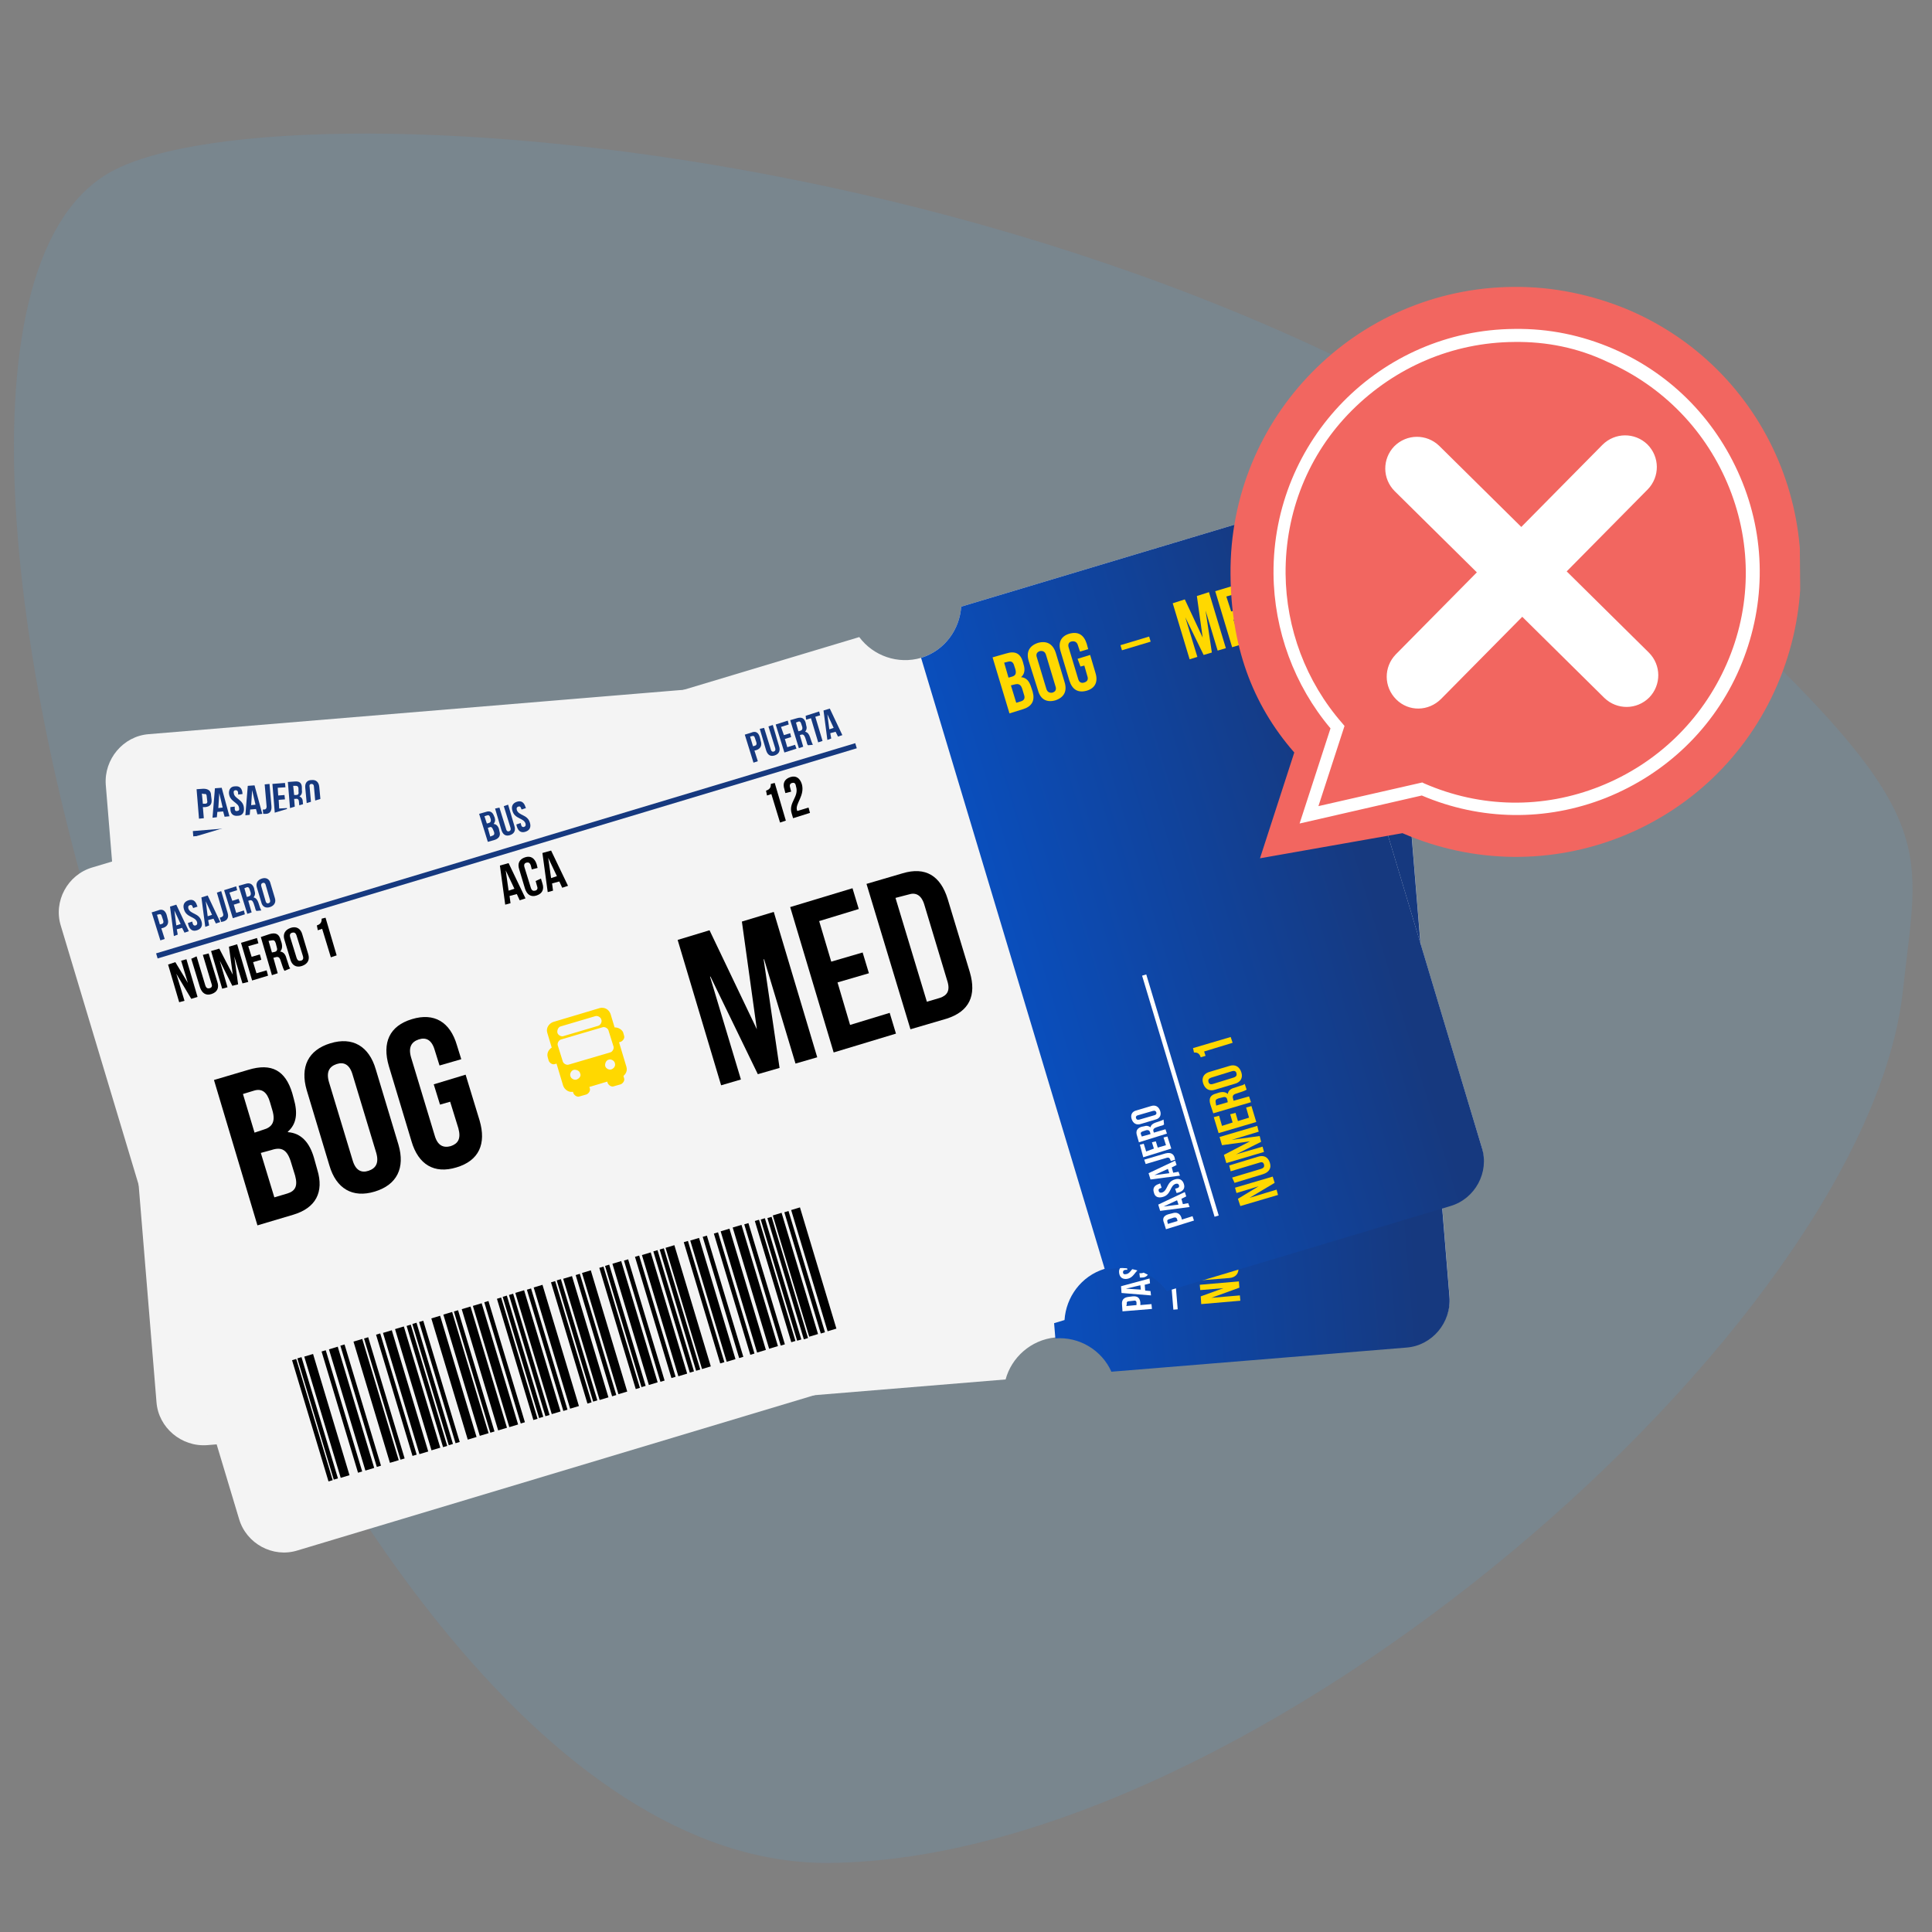 <?xml version="1.0" encoding="utf-8"?>
<!-- Generator: Adobe Illustrator 27.0.0, SVG Export Plug-In . SVG Version: 6.00 Build 0)  -->
<svg version="1.1" id="Capa_1" xmlns="http://www.w3.org/2000/svg" xmlns:xlink="http://www.w3.org/1999/xlink" x="0px" y="0px"
	 viewBox="0 0 400 400" style="enable-background:new 0 0 400 400;" xml:space="preserve">
<rect x="0" y="0" width="400" height="400" fill="#808080" stroke="none"/>
<style type="text/css">
	.st0{opacity:0.12;}
	.st1{fill:#43B0F9;}
	.st2{fill:#F4F4F4;}
	.st3{fill:url(#SVGID_1_);}
	.st4{fill:#FFD800;}
	.st5{enable-background:new    ;}
	.st6{fill:#16397F;}
	.st7{fill:#FFFFFF;}
	.st8{fill:url(#SVGID_00000178166060005234774870000003124205263658160312_);}
	.st9{clip-path:url(#SVGID_00000017498738510795520810000010121628660220054438_);}
	.st10{fill:#F26660;}
</style>
<g class="st0">
	<path class="st1" d="M358.5,128.6c43.5,41.1,38.7,47,35.5,76.3c-7.4,69.5-134.1,180.3-222.6,180.8C56.5,386.2-40.6,70.1,23.1,35.5
		C60,15.4,254.1,29.7,358.5,128.6z"/>
</g>
<g>
	<path class="st2" d="M217.9,136.5c-1.2,4.5-5.2,8.2-10.3,8.7c-4.9,0.4-9.6-2.4-11.6-6.9L30.8,152c-5.3,0.4-9.3,5.2-8.9,10.5
		l10.5,127.8c0.4,5.3,5.2,9.3,10.5,8.9l165.3-13.6c1.2-4.5,5.2-8.2,10.3-8.7c4.9-0.4,9.6,2.4,11.6,6.9l61.1-5
		c5.3-0.4,9.3-5.2,8.9-10.5l-10.5-127.8c-0.4-5.3-5.2-9.3-10.5-8.9L217.9,136.5z"/>
	<g>
		
			<rect x="50.9" y="260.2" transform="matrix(0.997 -8.209865e-02 8.209865e-02 0.997 -22.262 5.136)" width="0.9" height="26.2"/>
		
			<rect x="52.1" y="260.1" transform="matrix(0.997 -8.209865e-02 8.209865e-02 0.997 -22.25 5.237)" width="0.9" height="26.2"/>
		
			<rect x="66.4" y="258.9" transform="matrix(0.997 -8.209865e-02 8.209865e-02 0.997 -22.105 6.407)" width="0.9" height="26.2"/>
		
			<rect x="69.1" y="258.7" transform="matrix(0.997 -8.209865e-02 8.209865e-02 0.997 -22.078 6.624)" width="0.9" height="26.2"/>
		
			<rect x="75.6" y="258.1" transform="matrix(0.997 -8.209865e-02 8.209865e-02 0.997 -22.011 7.158)" width="0.9" height="26.2"/>
		
			<rect x="76.8" y="258" transform="matrix(0.997 -8.209865e-02 8.209865e-02 0.997 -21.999 7.26)" width="0.9" height="26.2"/>
		
			<rect x="78.2" y="257.9" transform="matrix(0.997 -8.209865e-02 8.209865e-02 0.997 -21.985 7.375)" width="0.9" height="26.2"/>
		
			<rect x="85.8" y="257.3" transform="matrix(0.997 -8.209865e-02 8.209865e-02 0.997 -21.908 7.996)" width="0.9" height="26.2"/>
		
			<rect x="92.4" y="256.7" transform="matrix(0.997 -8.209865e-02 8.209865e-02 0.997 -21.841 8.531)" width="0.9" height="26.2"/>
		
			<rect x="95" y="256.5" transform="matrix(0.997 -8.209865e-02 8.209865e-02 0.997 -21.814 8.748)" width="0.9" height="26.2"/>
		
			<rect x="96.3" y="256.4" transform="matrix(0.997 -8.209865e-02 8.209865e-02 0.997 -21.802 8.849)" width="0.9" height="26.2"/>
		
			<rect x="97.7" y="256.3" transform="matrix(0.997 -8.209865e-02 8.209865e-02 0.997 -21.788 8.964)" width="0.9" height="26.2"/>
		
			<rect x="106.7" y="255.6" transform="matrix(0.997 -8.209865e-02 8.209865e-02 0.997 -21.696 9.701)" width="0.9" height="26.2"/>
		
			<rect x="107.9" y="255.5" transform="matrix(0.997 -8.209865e-02 8.209865e-02 0.997 -21.684 9.802)" width="0.9" height="26.2"/>
		
			<rect x="112" y="255.1" transform="matrix(0.997 -8.209865e-02 8.209865e-02 0.997 -21.643 10.134)" width="0.9" height="26.2"/>
		
			<rect x="117.1" y="254.7" transform="matrix(0.997 -8.209865e-02 8.209865e-02 0.997 -21.591 10.553)" width="0.9" height="26.2"/>
		
			<rect x="118.3" y="254.6" transform="matrix(0.997 -8.209865e-02 8.209865e-02 0.997 -21.578 10.654)" width="0.9" height="26.2"/>
		
			<rect x="122.4" y="254.3" transform="matrix(0.997 -8.209865e-02 8.209865e-02 0.997 -21.537 10.987)" width="0.9" height="26.2"/>
		
			<rect x="124.9" y="254.1" transform="matrix(0.997 -8.209865e-02 8.209865e-02 0.997 -21.512 11.189)" width="0.9" height="26.2"/>
		
			<rect x="130.2" y="253.6" transform="matrix(0.997 -8.209865e-02 8.209865e-02 0.997 -21.458 11.622)" width="0.9" height="26.2"/>
		
			<rect x="135.3" y="253.2" transform="matrix(0.997 -8.209865e-02 8.209865e-02 0.997 -21.406 12.041)" width="0.9" height="26.2"/>
		
			<rect x="139.3" y="252.9" transform="matrix(0.997 -8.209865e-02 8.209865e-02 0.997 -21.365 12.373)" width="0.9" height="26.2"/>
		
			<rect x="141.8" y="252.7" transform="matrix(0.997 -8.209865e-02 8.209865e-02 0.997 -21.34 12.576)" width="0.9" height="26.2"/>
		
			<rect x="148.3" y="252.1" transform="matrix(0.997 -8.209865e-02 8.209865e-02 0.997 -21.274 13.11)" width="0.9" height="26.2"/>
		
			<rect x="154.5" y="251.6" transform="matrix(0.997 -8.209865e-02 8.209865e-02 0.997 -21.206 13.659)" width="1.9" height="26.2"/>
		
			<rect x="158.4" y="251.3" transform="matrix(0.997 -8.209865e-02 8.209865e-02 0.997 -21.166 13.977)" width="1.9" height="26.2"/>
		
			<rect x="150.6" y="251.9" transform="matrix(0.997 -8.209865e-02 8.209865e-02 0.997 -21.251 13.298)" width="0.9" height="26.2"/>
		
			<rect x="151.9" y="251.8" transform="matrix(0.997 -8.209865e-02 8.209865e-02 0.997 -21.238 13.399)" width="0.9" height="26.2"/>
		
			<rect x="157" y="251.4" transform="matrix(0.997 -8.209865e-02 8.209865e-02 0.997 -21.186 13.818)" width="0.9" height="26.2"/>
		
			<rect x="153.3" y="251.9" transform="matrix(0.997 -8.209865e-02 8.209865e-02 0.997 -21.238 13.517)" width="0.9" height="26.2"/>
		
			<rect x="128.7" y="253.7" transform="matrix(0.997 -8.209865e-02 8.209865e-02 0.997 -21.473 11.507)" width="0.9" height="26.2"/>
		
			<rect x="101.6" y="256" transform="matrix(0.997 -8.209865e-02 8.209865e-02 0.997 -21.748 9.282)" width="0.9" height="26.2"/>
		
			<rect x="61.3" y="259.3" transform="matrix(0.997 -8.209865e-02 8.209865e-02 0.997 -22.156 5.988)" width="0.9" height="26.2"/>
		
			<rect x="58.8" y="259.5" transform="matrix(0.997 -8.209865e-02 8.209865e-02 0.997 -22.176 5.829)" width="1.9" height="26.2"/>
		
			<rect x="64.1" y="259" transform="matrix(0.997 -8.209865e-02 8.209865e-02 0.997 -22.122 6.263)" width="1.9" height="26.2"/>
		
			<rect x="70.5" y="258.5" transform="matrix(0.997 -8.209865e-02 8.209865e-02 0.997 -22.058 6.783)" width="1.9" height="26.2"/>
		
			<rect x="73.1" y="258.3" transform="matrix(0.997 -8.209865e-02 8.209865e-02 0.997 -22.031 7)" width="1.9" height="26.2"/>
		
			<rect x="80.9" y="257.6" transform="matrix(0.997 -8.209865e-02 8.209865e-02 0.997 -21.952 7.635)" width="1.9" height="26.2"/>
		
			<rect x="83.5" y="257.4" transform="matrix(0.997 -8.209865e-02 8.209865e-02 0.997 -21.925 7.852)" width="1.9" height="26.2"/>
		
			<rect x="87.4" y="257.1" transform="matrix(0.997 -8.209865e-02 8.209865e-02 0.997 -21.886 8.17)" width="1.9" height="26.2"/>
		
			<rect x="89.9" y="256.9" transform="matrix(0.997 -8.209865e-02 8.209865e-02 0.997 -21.861 8.372)" width="1.9" height="26.2"/>
		
			<rect x="99.1" y="256.1" transform="matrix(0.997 -8.209865e-02 8.209865e-02 0.997 -21.768 9.123)" width="1.9" height="26.2"/>
		
			<rect x="103" y="255.8" transform="matrix(0.997 -8.209865e-02 8.209865e-02 0.997 -21.729 9.441)" width="1.9" height="26.2"/>
		
			<rect x="109.3" y="255.3" transform="matrix(0.997 -8.209865e-02 8.209865e-02 0.997 -21.664 9.961)" width="1.9" height="26.2"/>
		
			<rect x="113.4" y="255" transform="matrix(0.997 -8.209865e-02 8.209865e-02 0.997 -21.623 10.293)" width="1.9" height="26.2"/>
		
			<rect x="119.9" y="254.4" transform="matrix(0.997 -8.209865e-02 8.209865e-02 0.997 -21.557 10.828)" width="1.9" height="26.2"/>
		
			<rect x="126.3" y="253.9" transform="matrix(0.997 -8.209865e-02 8.209865e-02 0.997 -21.492 11.348)" width="1.9" height="26.2"/>
		
			<rect x="131.4" y="253.5" transform="matrix(0.997 -8.209865e-02 8.209865e-02 0.997 -21.44 11.767)" width="1.9" height="26.2"/>
		
			<rect x="136.7" y="253.1" transform="matrix(0.997 -8.209865e-02 8.209865e-02 0.997 -21.387 12.2)" width="1.9" height="26.2"/>
		
			<rect x="143.2" y="252.5" transform="matrix(0.997 -8.209865e-02 8.209865e-02 0.997 -21.32 12.735)" width="1.9" height="26.2"/>
		
			<rect x="145.9" y="252.3" transform="matrix(0.997 -8.209865e-02 8.209865e-02 0.997 -21.294 12.951)" width="1.9" height="26.2"/>
		
			<rect x="57.2" y="259.6" transform="matrix(0.997 -8.209865e-02 8.209865e-02 0.997 -22.198 5.656)" width="0.9" height="26.2"/>
		
			<rect x="53.5" y="259.9" transform="matrix(0.997 -8.209865e-02 8.209865e-02 0.997 -22.23 5.396)" width="1.9" height="26.2"/>
	</g>
	
		<linearGradient id="SVGID_1_" gradientUnits="userSpaceOnUse" x1="257.825" y1="351.236" x2="339.666" y2="351.236" gradientTransform="matrix(0.997 -8.209865e-02 8.209865e-02 0.997 -72.647 -117.736)">
		<stop  offset="0" style="stop-color:#0A4EBC"/>
		<stop  offset="0.924" style="stop-color:#16397F"/>
	</linearGradient>
	<path class="st3" d="M279,131.5l-61.1,5c-1.2,4.5-5.2,8.2-10.3,8.7l10.9,131.9c4.9-0.4,9.6,2.4,11.6,6.9l61.1-5
		c5.3-0.4,9.3-5.2,8.9-10.5l-10.5-127.8C289.1,134.9,284.3,131.1,279,131.5z"/>
	<g>
		<g>
			<g>
				<g>
					<path class="st4" d="M116.6,210.7l-0.2-1.9c0.2,0,0.3-0.2,0.3-0.4c0-0.2-0.2-0.3-0.4-0.3c-0.9,0.1-1.7,0.9-1.6,1.9l0.1,0.7
						c0,0.5,0.6,1,1.1,1l0.7-0.1c0.2,0,0.3-0.2,0.3-0.4C117,210.8,116.8,210.6,116.6,210.7z"/>
				</g>
			</g>
			<g>
				<g>
					<path class="st4" d="M129.1,206.8c-0.2,0-0.3,0.2-0.3,0.4s0.2,0.3,0.4,0.3l0.2,1.9c-0.2,0-0.3,0.2-0.3,0.4
						c0,0.2,0.2,0.3,0.4,0.3l0.7-0.1c0.5,0,1-0.6,1-1.1l-0.1-0.7C131,207.5,130.2,206.7,129.1,206.8z"/>
				</g>
			</g>
			<g>
				<g>
					<path class="st4" d="M121.3,217c-0.2,0-0.3,0.2-0.3,0.4l-1.9,0.2c0-0.2-0.2-0.3-0.4-0.3s-0.3,0.2-0.3,0.4l0.1,0.7
						c0,0.5,0.6,1,1.1,1l1.4-0.1c0.5,0,1-0.6,1-1.1l-0.1-0.7C121.6,217.2,121.4,217,121.3,217z"/>
				</g>
			</g>
			<g>
				<g>
					<path class="st4" d="M128.7,216.4c-0.2,0-0.3,0.2-0.3,0.4l-1.9,0.2c0-0.2-0.2-0.3-0.4-0.3s-0.3,0.2-0.3,0.4l0.1,0.7
						c0,0.5,0.6,1,1.1,1l1.4-0.1c0.5,0,1-0.6,1-1.1l-0.1-0.7C129,216.6,128.8,216.4,128.7,216.4z"/>
				</g>
			</g>
			<g>
				<g>
					<path class="st4" d="M127.5,202.3l-10.1,0.8c-0.9,0.1-1.7,0.9-1.6,1.9l0.9,11.5c0.1,0.9,0.9,1.7,1.9,1.6l10.1-0.8
						c0.9-0.1,1.7-0.9,1.6-1.9l-0.9-11.5C129.2,202.9,128.4,202.2,127.5,202.3z M118.8,204.3l7.4-0.6c0.5,0,1.1,0.4,1.1,1
						c0,0.5-0.4,1.1-1,1.1l-7.4,0.6c-0.5,0-1.1-0.4-1.1-1C117.8,204.9,118.3,204.3,118.8,204.3z M119.7,215.7c-0.5,0-1.1-0.4-1.1-1
						c0-0.5,0.4-1.1,1-1.1s1.1,0.4,1.1,1C120.8,215.3,120.3,215.7,119.7,215.7z M127.1,215.1c-0.5,0-1.1-0.4-1.1-1
						c0-0.5,0.4-1.1,1-1.1c0.5,0,1.1,0.4,1.1,1C128.2,214.7,127.7,215.1,127.1,215.1z M128.5,210.6c0,0.5-0.4,1.1-1,1.1l-8.8,0.7
						c-0.5,0-1.1-0.4-1.1-1l-0.3-3.4c0-0.5,0.4-1.1,1-1.1l8.8-0.7c0.5,0,1.1,0.4,1.1,1L128.5,210.6L128.5,210.6z"/>
				</g>
			</g>
		</g>
		<g>
			<g class="st5">
				<path d="M61.5,206.2l0.1,1.1c0.3,3.2-0.6,5.3-2.7,6.5l0,0.1c2.7,0.8,3.9,3.1,4.2,6.4l0.2,2.5c0.4,4.8-1.9,7.6-6.9,8l-7.7,0.6
					l-2.6-31.3l7.4-0.6C58.7,199.2,61.1,201.4,61.5,206.2z M51.5,204.3l0.7,8.3l1.9-0.2c1.8-0.2,2.9-1,2.7-3.6l-0.1-1.7
					c-0.2-2.2-1-3.2-2.8-3L51.5,204.3z M52.5,217l0.8,9.6l2.8-0.2c1.7-0.1,2.5-1,2.3-3.3l-0.2-2.7c-0.2-2.9-1.3-3.7-3.5-3.5
					L52.5,217z"/>
				<path d="M64.6,206.3c-0.4-5,2-8.1,6.8-8.5c4.8-0.4,7.7,2.2,8.1,7.3l1.3,16.3c0.4,5-2,8.1-6.8,8.5c-4.8,0.4-7.7-2.2-8.1-7.3
					L64.6,206.3z M70.8,222.5c0.2,2.2,1.2,3,2.8,2.9c1.6-0.1,2.5-1.1,2.3-3.3l-1.4-16.9c-0.2-2.2-1.2-3-2.8-2.9
					c-1.6,0.1-2.5,1.1-2.3,3.3L70.8,222.5z"/>
				<path d="M90.6,210.5l6.9-0.6l0.8,9.9c0.4,5-1.9,8.1-6.7,8.5c-4.8,0.4-7.6-2.3-8-7.3l-1.3-16.3c-0.4-5,1.9-8.1,6.7-8.5
					c4.8-0.4,7.6,2.3,8,7.3l0.3,3l-4.7,0.4l-0.3-3.4c-0.2-2.2-1.2-3-2.8-2.9s-2.5,1.1-2.3,3.3l1.4,16.9c0.2,2.2,1.2,3,2.8,2.8
					s2.5-1,2.3-3.2l-0.5-5.8l-2.2,0.2L90.6,210.5z"/>
			</g>
		</g>
		<g>
			<g class="st5">
				<path d="M158.3,213.4L158.3,213.4l1.6-22.5l6.8-0.6l2.6,31.3l-4.7,0.4l-1.8-22.5l-0.1,0l-1.5,22.7l-4.7,0.4l-5.4-21.8l-0.1,0
					l1.8,22.1l-4.3,0.4l-2.6-31.3l6.8-0.6L158.3,213.4z"/>
				<path d="M176.3,202.8l6.8-0.6l0.4,4.5l-6.8,0.6l0.8,9.2l8.5-0.7l0.4,4.5l-13.4,1.1l-2.6-31.3l13.4-1.1l0.4,4.5l-8.5,0.7
					L176.3,202.8z"/>
				<path d="M186.8,188.6l7.8-0.6c4.9-0.4,7.6,2.1,8,7.1l1.3,15.8c0.4,5-1.8,7.9-6.7,8.3l-7.8,0.6L186.8,188.6z M192.1,192.7
					l1.8,22.4l2.8-0.2c1.6-0.1,2.4-1,2.3-3.2l-1.3-16.3c-0.2-2.2-1.2-3-2.8-2.8L192.1,192.7z"/>
			</g>
		</g>
	</g>
	
		<rect x="39.7" y="165.8" transform="matrix(0.997 -8.209865e-02 8.209865e-02 0.997 -13.267 10.021)" class="st6" width="151.1" height="1.1"/>
	<g>
		
			<rect x="248.5" y="151" transform="matrix(0.997 -8.209865e-02 8.209865e-02 0.997 -11.592 21.166)" class="st4" width="6.2" height="1.1"/>
		<g class="st5">
			<path class="st4" d="M228,150.5l0,0.4c0.1,1.2-0.2,2.1-1,2.5l0,0c1.1,0.3,1.5,1.2,1.6,2.5l0.1,1c0.2,1.9-0.7,2.9-2.6,3.1l-3,0.2
				l-1-12.1l2.9-0.2C227,147.7,227.9,148.6,228,150.5z M224.2,149.7l0.3,3.2l0.7-0.1c0.7-0.1,1.1-0.4,1-1.4l-0.1-0.7
				c-0.1-0.9-0.4-1.2-1.1-1.2L224.2,149.7z M224.6,154.6l0.3,3.7l1.1-0.1c0.6-0.1,1-0.4,0.9-1.3l-0.1-1.1c-0.1-1.1-0.5-1.4-1.3-1.4
				L224.6,154.6z"/>
			<path class="st4" d="M229.2,150.5c-0.2-1.9,0.8-3.1,2.6-3.3c1.9-0.2,3,0.9,3.1,2.8l0.5,6.3c0.2,1.9-0.8,3.1-2.6,3.3
				c-1.9,0.2-3-0.9-3.1-2.8L229.2,150.5z M231.6,156.7c0.1,0.9,0.5,1.2,1.1,1.1s1-0.4,0.9-1.3l-0.5-6.5c-0.1-0.9-0.5-1.2-1.1-1.1
				s-1,0.4-0.9,1.3L231.6,156.7z"/>
			<path class="st4" d="M239.3,152.1l2.7-0.2l0.3,3.8c0.2,1.9-0.7,3.1-2.6,3.3c-1.9,0.2-2.9-0.9-3.1-2.8l-0.5-6.3
				c-0.2-1.9,0.7-3.1,2.6-3.3c1.9-0.2,2.9,0.9,3.1,2.8l0.1,1.2l-1.8,0.1l-0.1-1.3c-0.1-0.9-0.5-1.2-1.1-1.1c-0.6,0-1,0.4-0.9,1.3
				l0.5,6.5c0.1,0.9,0.5,1.1,1.1,1.1s1-0.4,0.9-1.3l-0.2-2.2l-0.9,0.1L239.3,152.1z"/>
		</g>
		<g class="st5">
			<path class="st4" d="M265.4,153.2L265.4,153.2l0.6-8.7l2.6-0.2l1,12.1l-1.8,0.1l-0.7-8.7l0,0l-0.6,8.8l-1.8,0.1l-2.1-8.4l0,0
				l0.7,8.6l-1.7,0.1l-1-12.1l2.6-0.2L265.4,153.2z"/>
			<path class="st4" d="M272.4,149.1l2.6-0.2l0.1,1.7l-2.6,0.2l0.3,3.5l3.3-0.3l0.1,1.7l-5.2,0.4l-1-12.1l5.2-0.4l0.1,1.7l-3.3,0.3
				L272.4,149.1z"/>
			<path class="st4" d="M276.4,143.7l3-0.2c1.9-0.2,2.9,0.8,3.1,2.8l0.5,6.1c0.2,1.9-0.7,3.1-2.6,3.2l-3,0.2L276.4,143.7z
				 M278.5,145.2l0.7,8.6l1.1-0.1c0.6,0,0.9-0.4,0.9-1.3l-0.5-6.3c-0.1-0.9-0.5-1.1-1.1-1.1L278.5,145.2z"/>
		</g>
	</g>
	<g class="st5">
		<path class="st6" d="M43.7,164.7l0.1,0.8c0.1,1-0.3,1.5-1.3,1.6l-0.5,0l0.2,2.3l-1,0.1l-0.5-6.1l1.4-0.1
			C43.2,163.3,43.7,163.8,43.7,164.7z M41.8,164.3l0.2,2.1l0.5,0c0.3,0,0.5-0.2,0.4-0.6l-0.1-0.9c0-0.4-0.2-0.6-0.5-0.5L41.8,164.3z
			"/>
		<path class="st6" d="M47.5,169l-1,0.1l-0.3-1.1l-1.2,0.1l-0.1,1.1l-0.9,0.1l0.5-6.1l1.4-0.1L47.5,169z M45.2,167.3l0.9-0.1l-0.7-3
			L45.2,167.3z"/>
		<path class="st6" d="M48.7,162.8c0.9-0.1,1.4,0.4,1.5,1.4l0,0.2l-0.9,0.1l0-0.3c0-0.4-0.2-0.6-0.5-0.6c-0.3,0-0.5,0.2-0.4,0.6
			c0.1,1.2,2,1.3,2.1,3.1c0.1,1-0.4,1.6-1.3,1.6c-0.9,0.1-1.5-0.4-1.5-1.4l0-0.4l0.9-0.1l0,0.4c0,0.4,0.2,0.6,0.5,0.5
			c0.3,0,0.5-0.2,0.4-0.6c-0.1-1.2-2-1.3-2.1-3.1C47.4,163.4,47.8,162.8,48.7,162.8z"/>
		<path class="st6" d="M54.3,168.5l-1,0.1l-0.3-1.1l-1.2,0.1l-0.1,1.1l-0.9,0.1l0.5-6.1l1.4-0.1L54.3,168.5z M52,166.7l0.9-0.1
			l-0.7-3L52,166.7z"/>
		<path class="st6" d="M54.4,167.6c0.1,0,0.2,0,0.3,0c0.3,0,0.5-0.2,0.5-0.6l-0.4-4.6l1-0.1l0.4,4.6c0.1,1.2-0.5,1.6-1.2,1.6
			c-0.2,0-0.3,0-0.5,0L54.4,167.6z"/>
		<path class="st6" d="M57.6,164.7l1.3-0.1l0.1,0.9l-1.3,0.1l0.1,1.8l1.6-0.1l0.1,0.9l-2.6,0.2l-0.5-6.1l2.6-0.2l0.1,0.9l-1.6,0.1
			L57.6,164.7z"/>
		<path class="st6" d="M62.1,167.8c-0.1-0.2-0.1-0.2-0.1-0.7l-0.1-1c0-0.6-0.3-0.8-0.7-0.7l-0.3,0l0.2,2.5l-1,0.1l-0.5-6.1l1.4-0.1
			c1-0.1,1.5,0.3,1.5,1.3l0,0.5c0.1,0.6-0.1,1-0.5,1.3c0.5,0.2,0.7,0.6,0.7,1.2l0.1,0.9c0,0.3,0.1,0.5,0.2,0.7L62.1,167.8z
			 M60.7,162.7l0.2,1.9l0.4,0c0.4,0,0.6-0.2,0.5-0.7l0-0.6c0-0.4-0.2-0.6-0.5-0.6L60.7,162.7z"/>
		<path class="st6" d="M63.2,163.1c-0.1-1,0.4-1.6,1.3-1.6c0.9-0.1,1.5,0.4,1.6,1.4l0.3,3.2c0.1,1-0.4,1.6-1.3,1.6
			c-0.9,0.1-1.5-0.4-1.6-1.4L63.2,163.1z M64.4,166.2c0,0.4,0.2,0.6,0.5,0.6c0.3,0,0.5-0.2,0.4-0.6l-0.3-3.3c0-0.4-0.2-0.6-0.5-0.6
			c-0.3,0-0.5,0.2-0.4,0.6L64.4,166.2z"/>
	</g>
	<g class="st5">
		<path class="st6" d="M114.3,158.8l0,0.2c0.1,0.6-0.1,1-0.5,1.3c0.5,0.2,0.8,0.6,0.8,1.2l0,0.5c0.1,0.9-0.4,1.5-1.3,1.6l-1.5,0.1
			l-0.5-6.1l1.4-0.1C113.7,157.5,114.2,157.9,114.3,158.8z M112.3,158.5l0.1,1.6l0.4,0c0.4,0,0.6-0.2,0.5-0.7l0-0.3
			c0-0.4-0.2-0.6-0.5-0.6L112.3,158.5z M112.5,160.9l0.2,1.9l0.5,0c0.3,0,0.5-0.2,0.4-0.6l0-0.5c0-0.6-0.2-0.7-0.7-0.7L112.5,160.9z
			"/>
		<path class="st6" d="M115.7,157.3l0.4,4.7c0,0.4,0.2,0.6,0.5,0.5c0.3,0,0.5-0.2,0.4-0.6l-0.4-4.7l0.9-0.1l0.4,4.6
			c0.1,1-0.4,1.6-1.3,1.6c-0.9,0.1-1.5-0.4-1.5-1.4l-0.4-4.6L115.7,157.3z"/>
		<path class="st6" d="M119.5,156.9c0.9-0.1,1.5,0.4,1.5,1.4l0,0.2l-0.9,0.1l0-0.3c0-0.4-0.2-0.6-0.5-0.6c-0.3,0-0.5,0.2-0.4,0.6
			c0.1,1.2,2,1.3,2.1,3.1c0.1,1-0.4,1.6-1.3,1.6c-0.9,0.1-1.5-0.4-1.5-1.4l0-0.4l0.9-0.1l0,0.4c0,0.4,0.2,0.6,0.5,0.5
			c0.3,0,0.5-0.2,0.4-0.6c-0.1-1.2-2-1.3-2.1-3.1C118.2,157.6,118.6,157,119.5,156.9z"/>
	</g>
	<g class="st5">
		<path class="st6" d="M171.5,154.2l0.1,0.8c0.1,1-0.3,1.5-1.3,1.6l-0.5,0l0.2,2.3l-1,0.1l-0.5-6.1l1.4-0.1
			C170.9,152.8,171.4,153.3,171.5,154.2z M169.6,153.7l0.2,2.1l0.5,0c0.3,0,0.5-0.2,0.4-0.6l-0.1-0.9c0-0.4-0.2-0.6-0.5-0.5
			L169.6,153.7z"/>
		<path class="st6" d="M172.8,152.6l0.4,4.7c0,0.4,0.2,0.6,0.5,0.5c0.3,0,0.5-0.2,0.4-0.6l-0.4-4.7l0.9-0.1l0.4,4.6
			c0.1,1-0.4,1.6-1.3,1.6s-1.5-0.4-1.5-1.4l-0.4-4.6L172.8,152.6z"/>
		<path class="st6" d="M176.5,154.9l1.3-0.1l0.1,0.9l-1.3,0.1l0.1,1.8l1.6-0.1l0.1,0.9l-2.6,0.2l-0.5-6.1l2.6-0.2l0.1,0.9l-1.6,0.1
			L176.5,154.9z"/>
		<path class="st6" d="M181,158c-0.1-0.2-0.1-0.2-0.1-0.7l-0.1-1c0-0.6-0.3-0.8-0.7-0.7l-0.3,0l0.2,2.5l-1,0.1l-0.5-6.1l1.4-0.1
			c1-0.1,1.5,0.3,1.5,1.3l0,0.5c0.1,0.6-0.1,1-0.5,1.3c0.5,0.2,0.7,0.6,0.7,1.2l0.1,0.9c0,0.3,0.1,0.5,0.2,0.7L181,158z
			 M179.5,152.9l0.2,1.9l0.4,0c0.4,0,0.6-0.2,0.5-0.7l0-0.6c0-0.4-0.2-0.6-0.5-0.6L179.5,152.9z"/>
		<path class="st6" d="M181.7,151.9l2.9-0.2l0.1,0.9l-1,0.1l0.4,5.2l-1,0.1l-0.4-5.2l-1,0.1L181.7,151.9z"/>
		<path class="st6" d="M188.3,157.4l-1,0.1l-0.3-1.1l-1.2,0.1l-0.1,1.1l-0.9,0.1l0.5-6.1l1.4-0.1L188.3,157.4z M186,155.7l0.9-0.1
			l-0.7-3L186,155.7z"/>
	</g>
	<g class="st5">
		<path d="M43.2,177.1l0.5,5.9l-1.1,0.1l-0.7-8.1l1.6-0.1l1.7,4.7l-0.4-4.8l1.1-0.1l0.7,8.1l-1.3,0.1L43.2,177.1z"/>
		<path d="M48,174.4l0.5,6.2c0,0.6,0.3,0.8,0.7,0.7s0.6-0.3,0.6-0.8l-0.5-6.2l1.2-0.1l0.5,6.2c0.1,1.3-0.5,2.1-1.7,2.2
			s-2-0.6-2.1-1.9l-0.5-6.2L48,174.4z"/>
		<path d="M54.5,179.7l0.4-5.8l1.8-0.1l0.7,8.1l-1.2,0.1l-0.5-5.8l-0.4,5.9l-1.2,0.1l-1.4-5.6l0.5,5.7l-1.1,0.1l-0.7-8.1l1.8-0.1
			L54.5,179.7z"/>
		<path d="M59.2,176.9l1.7-0.1l0.1,1.2l-1.7,0.1l0.2,2.4l2.2-0.2l0.1,1.2l-3.5,0.3l-0.7-8.1l3.5-0.3l0.1,1.2l-2.2,0.2L59.2,176.9z"
			/>
		<path d="M65.2,181.1c-0.1-0.2-0.1-0.3-0.2-1l-0.1-1.3c-0.1-0.8-0.3-1-0.9-1l-0.4,0l0.3,3.3l-1.3,0.1l-0.7-8.1l1.9-0.2
			c1.3-0.1,1.9,0.5,2,1.7l0.1,0.6c0.1,0.8-0.2,1.4-0.7,1.7c0.7,0.2,0.9,0.8,1,1.7l0.1,1.2c0,0.4,0.1,0.7,0.2,1L65.2,181.1z
			 M63.2,174.3l0.2,2.5l0.5,0c0.5,0,0.7-0.3,0.7-0.9l-0.1-0.8c0-0.6-0.3-0.8-0.7-0.8L63.2,174.3z"/>
		<path d="M66.6,174.9c-0.1-1.3,0.5-2.1,1.8-2.2c1.2-0.1,2,0.6,2.1,1.9l0.3,4.2c0.1,1.3-0.5,2.1-1.8,2.2c-1.2,0.1-2-0.6-2.1-1.9
			L66.6,174.9z M68.2,179c0,0.6,0.3,0.8,0.7,0.7c0.4,0,0.6-0.3,0.6-0.9l-0.4-4.4c0-0.6-0.3-0.8-0.7-0.7c-0.4,0-0.6,0.3-0.6,0.9
			L68.2,179z"/>
		<path d="M73.8,173.3c1-0.1,1.2-0.6,1.3-1.1l0.9-0.1l0.7,8.1l-1.3,0.1l-0.5-6.2l-1,0.1L73.8,173.3z"/>
	</g>
	<g class="st5">
		<path d="M117.1,176.9l-1.3,0.1l-0.3-1.4l-1.6,0.1l-0.1,1.5l-1.2,0.1l0.6-8.2l1.9-0.2L117.1,176.9z M114,174.5l1.2-0.1l-0.9-4
			L114,174.5z"/>
		<path d="M121.1,173.5l0.1,1.1c0.1,1.3-0.5,2.1-1.7,2.2c-1.2,0.1-2-0.6-2.1-1.9l-0.3-4.2c-0.1-1.3,0.5-2.1,1.7-2.2
			c1.2-0.1,2,0.6,2.1,1.9l0.1,0.8l-1.2,0.1l-0.1-0.9c0-0.6-0.3-0.8-0.7-0.7c-0.4,0-0.6,0.3-0.6,0.9l0.4,4.4c0,0.6,0.3,0.8,0.7,0.7
			c0.4,0,0.6-0.3,0.6-0.8l-0.1-1.2L121.1,173.5z"/>
		<path d="M126.3,176.1l-1.3,0.1l-0.3-1.4l-1.6,0.1l-0.1,1.5l-1.2,0.1l0.6-8.2l1.9-0.2L126.3,176.1z M123.2,173.8l1.2-0.1l-0.9-4
			L123.2,173.8z"/>
	</g>
	<g class="st5">
		<path d="M170.5,165.4c1-0.1,1.2-0.6,1.3-1.1l0.9-0.1l0.7,8.1l-1.3,0.1l-0.5-6.2l-1,0.1L170.5,165.4z"/>
		<path d="M176.1,164.9c-0.4,0-0.6,0.3-0.6,0.9l0.1,0.9l-1.2,0.1l-0.1-0.8c-0.1-1.3,0.5-2.1,1.7-2.2c1.2-0.1,2,0.6,2.1,1.9
			c0.2,2.5-2.2,3.7-2.1,5c0,0.1,0,0.1,0,0.2l2.4-0.2l0.1,1.2l-3.7,0.3l-0.1-1c-0.2-2.4,2.3-3,2.1-5.3
			C176.8,165.1,176.5,164.9,176.1,164.9z"/>
	</g>
	<g class="st5">
		<path class="st7" d="M233.7,268.5l0.8-0.1c1-0.1,1.5,0.3,1.6,1.3l0,0.5l2.3-0.2l0.1,1l-6.1,0.5l-0.1-1.4
			C232.2,269.1,232.7,268.6,233.7,268.5z M233.2,270.4l2.1-0.2l0-0.5c0-0.3-0.2-0.5-0.6-0.4l-0.9,0.1c-0.4,0-0.6,0.2-0.5,0.5
			L233.2,270.4z"/>
		<path class="st7" d="M238,264.7l0.1,1l-1.1,0.3l0.1,1.2l1.1,0.1l0.1,0.9l-6.1-0.5l-0.1-1.4L238,264.7z M236.2,267l-0.1-0.9l-3,0.7
			L236.2,267z"/>
		<path class="st7" d="M231.7,263.5c-0.1-0.9,0.4-1.4,1.4-1.5l0.2,0l0.1,0.9l-0.3,0c-0.4,0-0.6,0.2-0.6,0.5c0,0.3,0.2,0.5,0.6,0.4
			c1.2-0.1,1.3-2,3.1-2.1c1-0.1,1.6,0.4,1.6,1.3c0.1,0.9-0.4,1.5-1.4,1.5l-0.4,0l-0.1-0.9l0.4,0c0.4,0,0.6-0.2,0.5-0.5
			c0-0.3-0.2-0.5-0.6-0.4c-1.2,0.1-1.3,2-3.1,2.1C232.3,264.8,231.8,264.4,231.7,263.5z"/>
		<path class="st7" d="M237.4,257.9l0.1,1l-1.1,0.3l0.1,1.2l1.1,0.1l0.1,0.9l-6.1-0.5l-0.1-1.4L237.4,257.9z M235.7,260.3l-0.1-0.9
			l-3,0.7L235.7,260.3z"/>
		<path class="st7" d="M236.5,257.8c0-0.1,0-0.2,0-0.3c0-0.3-0.2-0.5-0.6-0.5l-4.6,0.4l-0.1-1l4.6-0.4c1.2-0.1,1.6,0.5,1.6,1.2
			c0,0.2,0,0.3,0,0.5L236.5,257.8z"/>
		<path class="st7" d="M233.6,254.6l-0.1-1.3l0.9-0.1l0.1,1.3l1.8-0.1l-0.1-1.6l0.9-0.1l0.2,2.6l-6.1,0.5l-0.2-2.6l0.9-0.1l0.1,1.6
			L233.6,254.6z"/>
		<path class="st7" d="M236.8,250.1c-0.2,0.1-0.2,0.1-0.7,0.1l-1,0.1c-0.6,0-0.8,0.3-0.7,0.7l0,0.3l2.5-0.2l0.1,1l-6.1,0.5l-0.1-1.4
			c-0.1-1,0.3-1.5,1.3-1.5l0.5,0c0.6-0.1,1,0.1,1.3,0.5c0.2-0.5,0.6-0.7,1.2-0.7l0.9-0.1c0.3,0,0.5-0.1,0.7-0.2L236.8,250.1z
			 M231.6,251.6l1.9-0.2l0-0.4c0-0.4-0.2-0.6-0.7-0.5l-0.6,0c-0.4,0-0.6,0.2-0.6,0.5L231.6,251.6z"/>
		<path class="st7" d="M232,249.1c-1,0.1-1.6-0.4-1.6-1.3c-0.1-0.9,0.4-1.5,1.4-1.6l3.2-0.3c1-0.1,1.6,0.4,1.6,1.3
			c0.1,0.9-0.4,1.5-1.4,1.6L232,249.1z M235.2,247.8c0.4,0,0.6-0.2,0.6-0.5c0-0.3-0.2-0.5-0.6-0.4l-3.3,0.3c-0.4,0-0.6,0.2-0.6,0.5
			c0,0.3,0.2,0.5,0.6,0.4L235.2,247.8z"/>
	</g>
	<g class="st5">
		<path class="st4" d="M250.8,268.7l5.9-0.5l0.1,1.1l-8.1,0.7l-0.1-1.6l4.7-1.7l-4.8,0.4l-0.1-1.1l8.1-0.7l0.1,1.3L250.8,268.7z"/>
		<path class="st4" d="M248.2,263.8l6.2-0.5c0.6,0,0.8-0.3,0.7-0.7c0-0.4-0.3-0.6-0.8-0.6l-6.2,0.5l-0.1-1.2l6.2-0.5
			c1.3-0.1,2.1,0.5,2.2,1.7c0.1,1.2-0.6,2-1.9,2.1l-6.2,0.5L248.2,263.8z"/>
		<path class="st4" d="M253.4,257.3l-5.8-0.4l-0.1-1.8l8.1-0.7l0.1,1.2l-5.8,0.5l5.9,0.4l0.1,1.2l-5.6,1.4l5.7-0.5l0.1,1.1l-8.1,0.7
			l-0.1-1.8L253.4,257.3z"/>
		<path class="st4" d="M250.7,252.6l-0.1-1.7l1.2-0.1l0.1,1.7l2.4-0.2l-0.2-2.2l1.2-0.1l0.3,3.5l-8.1,0.7l-0.3-3.5l1.2-0.1l0.2,2.2
			L250.7,252.6z"/>
		<path class="st4" d="M254.9,246.6c-0.2,0.1-0.3,0.1-1,0.2l-1.3,0.1c-0.8,0.1-1,0.3-1,0.9l0,0.4l3.3-0.3l0.1,1.3l-8.1,0.7l-0.2-1.9
			c-0.1-1.3,0.5-1.9,1.7-2l0.6-0.1c0.8-0.1,1.4,0.2,1.7,0.7c0.2-0.7,0.8-0.9,1.6-1l1.2-0.1c0.4,0,0.7-0.1,1-0.2L254.9,246.6z
			 M248.1,248.6l2.5-0.2l0-0.5c0-0.5-0.3-0.7-0.9-0.7l-0.8,0.1c-0.6,0-0.8,0.3-0.8,0.7L248.1,248.6z"/>
		<path class="st4" d="M248.6,245.2c-1.3,0.1-2.1-0.5-2.2-1.8c-0.1-1.2,0.6-2,1.9-2.1l4.2-0.3c1.3-0.1,2.1,0.5,2.2,1.8
			c0.1,1.2-0.6,2-1.9,2.1L248.6,245.2z M252.8,243.6c0.6,0,0.8-0.3,0.7-0.7c0-0.4-0.3-0.6-0.9-0.6l-4.4,0.4c-0.6,0-0.8,0.3-0.7,0.7
			c0,0.4,0.3,0.6,0.9,0.6L252.8,243.6z"/>
		<path class="st4" d="M247.1,238.1c-0.1-1-0.6-1.2-1.1-1.3l-0.1-0.9l8.1-0.7l0.1,1.3l-6.2,0.5l0.1,1L247.1,238.1z"/>
	</g>
	
		<rect x="240.7" y="219" transform="matrix(0.997 -8.209865e-02 8.209865e-02 0.997 -19.301 20.625)" class="st7" width="0.9" height="52.1"/>
</g>
<g>
	<path class="st2" d="M199,125.6c-0.3,4.7-3.4,9.1-8.3,10.6c-4.8,1.4-9.9-0.4-12.8-4.3L19.1,179.6c-5.1,1.5-8.1,7-6.5,12.1
		l36.9,122.8c1.5,5.1,7,8.1,12.1,6.5l158.8-47.7c0.3-4.7,3.4-9.1,8.3-10.6c4.8-1.4,9.9,0.4,12.8,4.3l58.7-17.6
		c5.1-1.5,8.1-7,6.5-12.1l-36.9-122.8c-1.5-5.1-7-8.1-12.1-6.5L199,125.6z"/>
	<g>
		<rect x="64.1" y="280.9" transform="matrix(0.958 -0.288 0.288 0.958 -81.839 30.974)" width="0.9" height="26.2"/>
		<rect x="65.2" y="280.5" transform="matrix(0.958 -0.288 0.288 0.958 -81.686 31.301)" width="0.9" height="26.2"/>
		<rect x="79" y="276.4" transform="matrix(0.958 -0.288 0.288 0.958 -79.918 35.079)" width="0.9" height="26.2"/>
		<rect x="81.5" y="275.6" transform="matrix(0.958 -0.288 0.288 0.958 -79.591 35.779)" width="0.9" height="26.2"/>
		<rect x="87.8" y="273.8" transform="matrix(0.958 -0.288 0.288 0.958 -78.783 37.505)" width="0.9" height="26.2"/>
		<rect x="89" y="273.4" transform="matrix(0.958 -0.288 0.288 0.958 -78.63 37.831)" width="0.9" height="26.2"/>
		<rect x="90.4" y="273" transform="matrix(0.958 -0.288 0.288 0.958 -78.456 38.205)" width="0.9" height="26.2"/>
		<rect x="97.6" y="270.8" transform="matrix(0.958 -0.288 0.288 0.958 -77.517 40.211)" width="0.9" height="26.2"/>
		<rect x="103.9" y="268.9" transform="matrix(0.958 -0.288 0.288 0.958 -76.71 41.937)" width="0.9" height="26.2"/>
		<rect x="106.5" y="268.2" transform="matrix(0.958 -0.288 0.288 0.958 -76.382 42.636)" width="0.9" height="26.2"/>
		<rect x="107.7" y="267.8" transform="matrix(0.958 -0.288 0.288 0.958 -76.229 42.963)" width="0.9" height="26.2"/>
		<rect x="109" y="267.4" transform="matrix(0.958 -0.288 0.288 0.958 -76.055 43.336)" width="0.9" height="26.2"/>
		<rect x="117.7" y="264.8" transform="matrix(0.958 -0.288 0.288 0.958 -74.942 45.715)" width="0.9" height="26.2"/>
		<rect x="118.9" y="264.4" transform="matrix(0.958 -0.288 0.288 0.958 -74.789 46.042)" width="0.9" height="26.2"/>
		<rect x="122.8" y="263.3" transform="matrix(0.958 -0.288 0.288 0.958 -74.287 47.115)" width="0.9" height="26.2"/>
		<rect x="127.7" y="261.8" transform="matrix(0.958 -0.288 0.288 0.958 -73.654 48.467)" width="0.9" height="26.2"/>
		<rect x="128.9" y="261.4" transform="matrix(0.958 -0.288 0.288 0.958 -73.501 48.794)" width="0.9" height="26.2"/>
		<rect x="132.8" y="260.3" transform="matrix(0.958 -0.288 0.288 0.958 -72.999 49.867)" width="0.9" height="26.2"/>
		<rect x="135.1" y="259.5" transform="matrix(0.958 -0.288 0.288 0.958 -72.694 50.52)" width="0.9" height="26.2"/>
		<rect x="140.2" y="258" transform="matrix(0.958 -0.288 0.288 0.958 -72.039 51.919)" width="0.9" height="26.2"/>
		<rect x="145.2" y="256.5" transform="matrix(0.958 -0.288 0.288 0.958 -71.406 53.272)" width="0.9" height="26.2"/>
		<rect x="149.1" y="255.4" transform="matrix(0.958 -0.288 0.288 0.958 -70.904 54.345)" width="0.9" height="26.2"/>
		<rect x="151.4" y="254.7" transform="matrix(0.958 -0.288 0.288 0.958 -70.598 54.998)" width="0.9" height="26.2"/>
		<rect x="157.7" y="252.8" transform="matrix(0.958 -0.288 0.288 0.958 -69.791 56.724)" width="0.9" height="26.2"/>
		<rect x="163.6" y="250.8" transform="matrix(0.958 -0.288 0.288 0.958 -68.961 58.497)" width="1.9" height="26.2"/>
		<rect x="167.4" y="249.7" transform="matrix(0.958 -0.288 0.288 0.958 -68.481 59.523)" width="1.9" height="26.2"/>
		<rect x="159.9" y="252.1" transform="matrix(0.958 -0.288 0.288 0.958 -69.507 57.331)" width="0.9" height="26.2"/>
		<rect x="161.1" y="251.8" transform="matrix(0.958 -0.288 0.288 0.958 -69.354 57.657)" width="0.9" height="26.2"/>
		<rect x="166" y="250.3" transform="matrix(0.958 -0.288 0.288 0.958 -68.721 59.01)" width="0.9" height="26.2"/>
		<rect x="162.5" y="251.5" transform="matrix(0.958 -0.288 0.288 0.958 -69.226 58.052)" width="0.9" height="26.2"/>
		<rect x="138.9" y="258.4" transform="matrix(0.958 -0.288 0.288 0.958 -72.213 51.546)" width="0.9" height="26.2"/>
		<rect x="112.7" y="266.3" transform="matrix(0.958 -0.288 0.288 0.958 -75.575 44.362)" width="0.9" height="26.2"/>
		<rect x="74.1" y="277.9" transform="matrix(0.958 -0.288 0.288 0.958 -80.551 33.726)" width="0.9" height="26.2"/>
		<rect x="71.7" y="278.5" transform="matrix(0.958 -0.288 0.288 0.958 -80.791 33.213)" width="1.9" height="26.2"/>
		<rect x="76.8" y="276.9" transform="matrix(0.958 -0.288 0.288 0.958 -80.136 34.613)" width="1.9" height="26.2"/>
		<rect x="82.9" y="275.1" transform="matrix(0.958 -0.288 0.288 0.958 -79.35 36.292)" width="1.9" height="26.2"/>
		<rect x="85.4" y="274.3" transform="matrix(0.958 -0.288 0.288 0.958 -79.023 36.992)" width="1.9" height="26.2"/>
		<rect x="92.9" y="272.1" transform="matrix(0.958 -0.288 0.288 0.958 -78.063 39.044)" width="1.9" height="26.2"/>
		<rect x="95.4" y="271.3" transform="matrix(0.958 -0.288 0.288 0.958 -77.735 39.744)" width="1.9" height="26.2"/>
		<rect x="99.2" y="270.2" transform="matrix(0.958 -0.288 0.288 0.958 -77.255 40.77)" width="1.9" height="26.2"/>
		<rect x="101.5" y="269.5" transform="matrix(0.958 -0.288 0.288 0.958 -76.95 41.423)" width="1.9" height="26.2"/>
		<rect x="110.3" y="266.8" transform="matrix(0.958 -0.288 0.288 0.958 -75.815 43.849)" width="1.9" height="26.2"/>
		<rect x="114.1" y="265.7" transform="matrix(0.958 -0.288 0.288 0.958 -75.335 44.875)" width="1.9" height="26.2"/>
		<rect x="120.2" y="263.9" transform="matrix(0.958 -0.288 0.288 0.958 -74.549 46.555)" width="1.9" height="26.2"/>
		<rect x="124.1" y="262.7" transform="matrix(0.958 -0.288 0.288 0.958 -74.047 47.628)" width="1.9" height="26.2"/>
		<rect x="130.4" y="260.8" transform="matrix(0.958 -0.288 0.288 0.958 -73.239 49.354)" width="1.9" height="26.2"/>
		<rect x="136.5" y="259" transform="matrix(0.958 -0.288 0.288 0.958 -72.454 51.033)" width="1.9" height="26.2"/>
		<rect x="141.4" y="257.5" transform="matrix(0.958 -0.288 0.288 0.958 -71.821 52.386)" width="1.9" height="26.2"/>
		<rect x="146.5" y="256" transform="matrix(0.958 -0.288 0.288 0.958 -71.166 53.785)" width="1.9" height="26.2"/>
		<rect x="152.8" y="254.1" transform="matrix(0.958 -0.288 0.288 0.958 -70.358 55.511)" width="1.9" height="26.2"/>
		<rect x="155.3" y="253.3" transform="matrix(0.958 -0.288 0.288 0.958 -70.031 56.211)" width="1.9" height="26.2"/>
		<rect x="70.2" y="279.1" transform="matrix(0.958 -0.288 0.288 0.958 -81.053 32.653)" width="0.9" height="26.2"/>
		<rect x="66.6" y="280" transform="matrix(0.958 -0.288 0.288 0.958 -81.446 31.814)" width="1.9" height="26.2"/>
	</g>
	
		<linearGradient id="SVGID_00000137091786343717540870000003370382414749509275_" gradientUnits="userSpaceOnUse" x1="334.07" y1="269.82" x2="415.911" y2="269.82" gradientTransform="matrix(0.958 -0.288 0.288 0.958 -187.708 37.247)">
		<stop  offset="0" style="stop-color:#0A4EBC"/>
		<stop  offset="0.924" style="stop-color:#16397F"/>
	</linearGradient>
	<path style="fill:url(#SVGID_00000137091786343717540870000003370382414749509275_);" d="M257.7,108L199,125.6
		c-0.3,4.7-3.4,9.1-8.3,10.6L228.8,263c4.8-1.4,9.9,0.4,12.8,4.3l58.7-17.6c5.1-1.5,8.1-7,6.5-12.1l-36.9-122.8
		C268.3,109.3,262.8,106.5,257.7,108z"/>
	<g>
		<g>
			<g>
				<g>
					<path class="st4" d="M115.4,219.2l-0.6-1.9c0.2-0.1,0.3-0.3,0.2-0.4c-0.1-0.2-0.3-0.3-0.4-0.2c-0.8,0.3-1.5,1.2-1.2,2.2
						l0.2,0.7c0.2,0.5,0.8,0.9,1.3,0.7l0.7-0.2c0.2-0.1,0.3-0.3,0.2-0.4C115.8,219.2,115.5,219.1,115.4,219.2z"/>
				</g>
			</g>
			<g>
				<g>
					<path class="st4" d="M126.8,212.8c-0.2,0.1-0.3,0.3-0.2,0.4c0.1,0.2,0.3,0.3,0.4,0.2l0.6,1.9c-0.2,0.1-0.3,0.3-0.2,0.4
						c0.1,0.2,0.3,0.3,0.4,0.2l0.7-0.2c0.5-0.2,0.9-0.8,0.7-1.3l-0.2-0.7C128.7,213.1,127.8,212.5,126.8,212.8z"/>
				</g>
			</g>
			<g>
				<g>
					<path class="st4" d="M121.2,224.4c-0.2,0.1-0.3,0.3-0.2,0.4l-1.9,0.6c-0.1-0.2-0.3-0.3-0.4-0.2c-0.2,0.1-0.3,0.3-0.2,0.4
						l0.2,0.7c0.2,0.5,0.8,0.9,1.3,0.7l1.4-0.4c0.5-0.2,0.9-0.8,0.7-1.3l-0.2-0.7C121.6,224.5,121.4,224.4,121.2,224.4z"/>
				</g>
			</g>
			<g>
				<g>
					<path class="st4" d="M128.3,222.3c-0.2,0.1-0.3,0.3-0.2,0.4l-1.9,0.6c-0.1-0.2-0.3-0.3-0.4-0.2s-0.3,0.3-0.2,0.4l0.2,0.7
						c0.2,0.5,0.8,0.9,1.3,0.7l1.4-0.4c0.5-0.2,0.9-0.8,0.7-1.3l-0.2-0.7C128.7,222.4,128.5,222.3,128.3,222.3z"/>
				</g>
			</g>
			<g>
				<g>
					<path class="st4" d="M124.2,208.7l-9.7,2.9c-0.8,0.3-1.5,1.2-1.2,2.2l3.3,11c0.3,0.8,1.2,1.5,2.2,1.2l9.7-2.9
						c0.8-0.3,1.5-1.2,1.2-2.2l-3.3-11C126,208.9,125.1,208.5,124.2,208.7z M116.1,212.5l7.1-2.1c0.5-0.2,1.2,0.2,1.3,0.7
						c0.2,0.5-0.2,1.2-0.7,1.3l-7.1,2.1c-0.5,0.2-1.2-0.2-1.3-0.7C115.3,213.3,115.6,212.6,116.1,212.5z M119.4,223.5
						c-0.5,0.2-1.2-0.2-1.3-0.7c-0.2-0.5,0.2-1.2,0.7-1.3s1.2,0.2,1.3,0.7C120.4,222.8,119.9,223.3,119.4,223.5z M126.6,221.4
						c-0.5,0.2-1.2-0.2-1.3-0.7s0.2-1.2,0.7-1.3c0.5-0.2,1.2,0.2,1.3,0.7C127.5,220.7,127.1,221.2,126.6,221.4z M127,216.6
						c0.2,0.5-0.2,1.2-0.7,1.3l-8.5,2.5c-0.5,0.2-1.2-0.2-1.3-0.7l-1-3.2c-0.2-0.5,0.2-1.2,0.7-1.3l8.5-2.5c0.5-0.2,1.2,0.2,1.3,0.7
						L127,216.6L127,216.6z"/>
				</g>
			</g>
		</g>
		<g>
			<g class="st5">
				<path d="M60.5,226.3l0.3,1.1c0.9,3.1,0.6,5.3-1.2,6.9l0,0.1c2.8,0.2,4.5,2.2,5.4,5.3l0.7,2.5c1.4,4.6-0.3,7.9-5,9.3l-7.4,2.2
					l-9-30.1l7.1-2.1C56.3,220,59.1,221.7,60.5,226.3z M50.3,226.5l2.4,8l1.8-0.6c1.8-0.5,2.6-1.6,1.9-4l-0.5-1.7
					c-0.6-2.1-1.7-2.9-3.3-2.4L50.3,226.5z M54,238.7l2.8,9.2l2.7-0.8c1.6-0.5,2.2-1.5,1.6-3.7l-0.8-2.6c-0.8-2.8-2-3.4-4.1-2.7
					L54,238.7z"/>
				<path d="M63.5,225.7c-1.4-4.8,0.3-8.3,4.9-9.7c4.6-1.4,8,0.6,9.4,5.4l4.7,15.6c1.4,4.8-0.3,8.3-4.9,9.7c-4.6,1.4-8-0.6-9.4-5.4
					L63.5,225.7z M73,240.2c0.6,2.1,1.8,2.7,3.3,2.2c1.5-0.5,2.2-1.6,1.6-3.7L73,222.5c-0.6-2.1-1.8-2.7-3.3-2.2
					c-1.5,0.5-2.2,1.6-1.6,3.7L73,240.2z"/>
				<path d="M89.8,224.5l6.6-2l2.9,9.5c1.4,4.8-0.1,8.3-4.8,9.7c-4.6,1.4-7.9-0.6-9.3-5.4l-4.7-15.6c-1.4-4.8,0.1-8.3,4.8-9.7
					c4.6-1.4,7.9,0.6,9.3,5.4l0.9,2.9l-4.5,1.3l-1-3.2c-0.6-2.1-1.8-2.7-3.3-2.2c-1.5,0.5-2.2,1.6-1.6,3.7l4.9,16.2
					c0.6,2.1,1.8,2.6,3.3,2.2c1.5-0.5,2.2-1.5,1.6-3.7l-1.7-5.5l-2.1,0.6L89.8,224.5z"/>
			</g>
		</g>
		<g>
			<g class="st5">
				<path d="M156.7,213.1L156.7,213.1l-3.1-22.3l6.6-2l9,30.1l-4.5,1.3l-6.5-21.6l-0.1,0l3.3,22.5l-4.5,1.3l-9.8-20.2l-0.1,0
					l6.4,21.3l-4.1,1.2l-9-30.1l6.6-2L156.7,213.1z"/>
				<path d="M172.1,199.1l6.5-1.9l1.3,4.3l-6.5,1.9l2.6,8.8l8.2-2.5l1.3,4.3l-12.9,3.9l-9-30.1l12.9-3.9l1.3,4.3l-8.2,2.5
					L172.1,199.1z"/>
				<path d="M179.4,183l7.5-2.2c4.7-1.4,7.8,0.5,9.3,5.3l4.6,15.2c1.4,4.8-0.1,8.1-4.8,9.6l-7.5,2.2L179.4,183z M185.4,185.9
					l6.5,21.5l2.7-0.8c1.5-0.5,2.2-1.5,1.5-3.6l-4.7-15.6c-0.6-2.1-1.8-2.7-3.3-2.2L185.4,185.9z"/>
			</g>
		</g>
	</g>
	
		<rect x="29.2" y="175.6" transform="matrix(0.958 -0.288 0.288 0.958 -46.229 37.569)" class="st6" width="151.1" height="1.1"/>
	<g>
		
			<rect x="231.9" y="132.7" transform="matrix(0.958 -0.288 0.288 0.958 -28.402 73.239)" class="st4" width="6.2" height="1.1"/>
		<g class="st5">
			<path class="st4" d="M211.8,137.1l0.1,0.4c0.4,1.2,0.2,2.1-0.5,2.7l0,0c1.1,0.1,1.7,0.8,2.1,2.1l0.3,0.9c0.5,1.8-0.1,3-1.9,3.6
				l-2.9,0.9l-3.5-11.6l2.8-0.8C210.2,134.7,211.3,135.3,211.8,137.1z M207.9,137.2l0.9,3.1l0.7-0.2c0.7-0.2,1-0.6,0.7-1.6l-0.2-0.6
				c-0.2-0.8-0.6-1.1-1.3-0.9L207.9,137.2z M209.3,141.9l1.1,3.6l1-0.3c0.6-0.2,0.9-0.6,0.6-1.4l-0.3-1c-0.3-1.1-0.8-1.3-1.6-1.1
				L209.3,141.9z"/>
			<path class="st4" d="M213,136.9c-0.6-1.9,0.1-3.2,1.9-3.8c1.8-0.5,3.1,0.2,3.7,2.1l1.8,6c0.6,1.9-0.1,3.2-1.9,3.8
				c-1.8,0.5-3.1-0.2-3.6-2.1L213,136.9z M216.6,142.5c0.2,0.8,0.7,1,1.3,0.9c0.6-0.2,0.9-0.6,0.6-1.4l-1.9-6.3
				c-0.2-0.8-0.7-1-1.3-0.9c-0.6,0.2-0.9,0.6-0.6,1.4L216.6,142.5z"/>
			<path class="st4" d="M223.1,136.4l2.6-0.8l1.1,3.7c0.6,1.9-0.1,3.2-1.8,3.7c-1.8,0.5-3-0.2-3.6-2.1l-1.8-6
				c-0.6-1.9,0.1-3.2,1.8-3.7c1.8-0.5,3,0.2,3.6,2.1l0.3,1.1l-1.7,0.5l-0.4-1.2c-0.2-0.8-0.7-1-1.3-0.9s-0.9,0.6-0.6,1.4l1.9,6.3
				c0.2,0.8,0.7,1,1.3,0.8s0.9-0.6,0.6-1.4l-0.6-2.1l-0.8,0.2L223.1,136.4z"/>
		</g>
		<g class="st5">
			<path class="st4" d="M249,132L249,132l-1.2-8.6l2.5-0.8l3.5,11.6l-1.7,0.5l-2.5-8.3l0,0l1.3,8.7l-1.7,0.5l-3.8-7.8l0,0l2.5,8.2
				l-1.6,0.5l-3.5-11.6l2.5-0.8L249,132z"/>
			<path class="st4" d="M254.9,126.6l2.5-0.8l0.5,1.7l-2.5,0.8l1,3.4l3.2-0.9l0.5,1.7l-5,1.5l-3.5-11.6l5-1.5l0.5,1.7l-3.2,0.9
				L254.9,126.6z"/>
			<path class="st4" d="M257.7,120.4l2.9-0.9c1.8-0.5,3,0.2,3.6,2.1l1.8,5.9c0.6,1.9,0,3.1-1.9,3.7l-2.9,0.9L257.7,120.4z
				 M260.1,121.5l2.5,8.3l1-0.3c0.6-0.2,0.8-0.6,0.6-1.4l-1.8-6c-0.2-0.8-0.7-1-1.3-0.8L260.1,121.5z"/>
		</g>
	</g>
	<g class="st5">
		<path class="st6" d="M34.5,189.4l0.2,0.8c0.3,0.9,0,1.6-0.9,1.9l-0.4,0.1l0.7,2.2l-0.9,0.3l-1.8-5.8l1.3-0.4
			C33.6,188.1,34.2,188.5,34.5,189.4z M32.5,189.4l0.6,2l0.4-0.1c0.3-0.1,0.4-0.3,0.3-0.7l-0.3-0.9c-0.1-0.4-0.3-0.5-0.6-0.4
			L32.5,189.4z"/>
		<path class="st6" d="M39.1,192.8l-0.9,0.3l-0.5-1l-1.1,0.3l0.2,1.1l-0.8,0.3l-0.8-6.1l1.3-0.4L39.1,192.8z M36.5,191.6l0.9-0.3
			l-1.3-2.8L36.5,191.6z"/>
		<path class="st6" d="M39,186.4c0.9-0.3,1.5,0.1,1.8,1.1l0.1,0.2L40,188l-0.1-0.2c-0.1-0.4-0.3-0.5-0.6-0.4
			c-0.3,0.1-0.4,0.3-0.3,0.7c0.4,1.2,2.2,0.9,2.7,2.6c0.3,0.9,0,1.6-0.9,1.9c-0.9,0.3-1.5-0.1-1.8-1.1l-0.1-0.4l0.9-0.3l0.1,0.4
			c0.1,0.4,0.4,0.5,0.6,0.4c0.3-0.1,0.4-0.3,0.3-0.7c-0.4-1.2-2.2-0.9-2.7-2.6C37.8,187.4,38.1,186.7,39,186.4z"/>
		<path class="st6" d="M45.6,190.9l-0.9,0.3l-0.5-1l-1.1,0.3l0.2,1.1l-0.8,0.3l-0.8-6.1l1.3-0.4L45.6,190.9z M43,189.7l0.9-0.3
			l-1.3-2.8L43,189.7z"/>
		<path class="st6" d="M45.5,190c0.1,0,0.2-0.1,0.3-0.1c0.3-0.1,0.5-0.3,0.4-0.7l-1.3-4.4l0.9-0.3l1.3,4.4c0.4,1.2-0.2,1.7-0.9,1.9
			c-0.2,0-0.3,0.1-0.4,0.1L45.5,190z"/>
		<path class="st6" d="M48.1,186.5l1.3-0.4l0.3,0.8l-1.3,0.4l0.5,1.7l1.6-0.5l0.2,0.8l-2.5,0.8l-1.8-5.8l2.5-0.8l0.2,0.8l-1.6,0.5
			L48.1,186.5z"/>
		<path class="st6" d="M53.1,188.6c-0.1-0.1-0.2-0.2-0.3-0.7l-0.3-0.9c-0.2-0.5-0.4-0.7-0.8-0.6l-0.3,0.1l0.7,2.4l-0.9,0.3l-1.8-5.8
			l1.4-0.4c0.9-0.3,1.5,0,1.8,0.9l0.1,0.5c0.2,0.6,0.1,1-0.2,1.4c0.5,0.1,0.8,0.5,1,1.1l0.3,0.9c0.1,0.3,0.2,0.5,0.3,0.7L53.1,188.6
			z M50.6,183.9l0.5,1.8l0.4-0.1c0.3-0.1,0.5-0.3,0.4-0.8l-0.2-0.6c-0.1-0.4-0.3-0.6-0.6-0.5L50.6,183.9z"/>
		<path class="st6" d="M53.2,183.8c-0.3-0.9,0.1-1.6,1-1.9c0.9-0.3,1.6,0.1,1.8,1l0.9,3c0.3,0.9-0.1,1.6-1,1.9
			c-0.9,0.3-1.6-0.1-1.8-1L53.2,183.8z M55,186.6c0.1,0.4,0.4,0.5,0.6,0.4c0.3-0.1,0.4-0.3,0.3-0.7l-0.9-3.1
			c-0.1-0.4-0.4-0.5-0.6-0.4c-0.3,0.1-0.4,0.3-0.3,0.7L55,186.6z"/>
	</g>
	<g class="st5">
		<path class="st6" d="M102.3,169l0.1,0.2c0.2,0.6,0.1,1-0.2,1.4c0.5,0,0.9,0.4,1.1,1l0.1,0.5c0.3,0.9-0.1,1.5-1,1.8l-1.4,0.4
			l-1.8-5.8l1.4-0.4C101.4,167.8,102,168.1,102.3,169z M100.3,169l0.5,1.5l0.4-0.1c0.3-0.1,0.5-0.3,0.4-0.8l-0.1-0.3
			c-0.1-0.4-0.3-0.6-0.6-0.5L100.3,169z M101,171.4l0.5,1.8l0.5-0.2c0.3-0.1,0.4-0.3,0.3-0.7l-0.2-0.5c-0.2-0.5-0.4-0.7-0.8-0.5
			L101,171.4z"/>
		<path class="st6" d="M103.4,167.2l1.4,4.5c0.1,0.4,0.4,0.5,0.6,0.4c0.3-0.1,0.4-0.3,0.3-0.7l-1.4-4.5l0.9-0.3l1.3,4.4
			c0.3,0.9,0,1.6-0.9,1.9c-0.9,0.3-1.5-0.1-1.8-1.1l-1.3-4.4L103.4,167.2z"/>
		<path class="st6" d="M107,166c0.9-0.3,1.5,0.1,1.8,1.1l0.1,0.2l-0.9,0.3l-0.1-0.2c-0.1-0.4-0.3-0.5-0.6-0.4
			c-0.3,0.1-0.4,0.3-0.3,0.7c0.4,1.2,2.2,0.9,2.7,2.6c0.3,0.9,0,1.6-0.9,1.9c-0.9,0.3-1.5-0.1-1.8-1.1l-0.1-0.4l0.9-0.3l0.1,0.4
			c0.1,0.4,0.4,0.5,0.6,0.4c0.3-0.1,0.4-0.3,0.3-0.7c-0.4-1.2-2.2-0.9-2.7-2.6C105.8,167,106.1,166.3,107,166z"/>
	</g>
	<g class="st5">
		<path class="st6" d="M157.3,152.6l0.2,0.8c0.3,0.9,0,1.6-0.9,1.9l-0.4,0.1l0.7,2.2l-0.9,0.3l-1.8-5.8l1.3-0.4
			C156.4,151.3,157,151.6,157.3,152.6z M155.3,152.5l0.6,2l0.4-0.1c0.3-0.1,0.4-0.3,0.3-0.7l-0.3-0.9c-0.1-0.4-0.3-0.5-0.6-0.4
			L155.3,152.5z"/>
		<path class="st6" d="M158.2,150.7l1.4,4.5c0.1,0.4,0.4,0.5,0.6,0.4c0.3-0.1,0.4-0.3,0.3-0.7l-1.4-4.5l0.9-0.3l1.3,4.4
			c0.3,0.9,0,1.6-0.9,1.9c-0.9,0.3-1.5-0.1-1.8-1.1l-1.3-4.4L158.2,150.7z"/>
		<path class="st6" d="M162.3,152.2l1.3-0.4l0.2,0.8l-1.3,0.4l0.5,1.7l1.6-0.5l0.3,0.8l-2.5,0.8l-1.8-5.8l2.5-0.8l0.2,0.8l-1.6,0.5
			L162.3,152.2z"/>
		<path class="st6" d="M167.3,154.3c-0.1-0.1-0.2-0.2-0.3-0.7l-0.3-0.9c-0.2-0.5-0.4-0.7-0.8-0.6l-0.3,0.1l0.7,2.4l-0.9,0.3
			l-1.8-5.8l1.4-0.4c1-0.3,1.5,0,1.8,0.9l0.1,0.5c0.2,0.6,0.1,1-0.2,1.4c0.5,0.1,0.8,0.5,1,1.1l0.3,0.9c0.1,0.3,0.2,0.5,0.3,0.7
			L167.3,154.3z M164.8,149.6l0.5,1.8l0.4-0.1c0.3-0.1,0.5-0.3,0.4-0.8l-0.2-0.6c-0.1-0.4-0.3-0.6-0.6-0.5L164.8,149.6z"/>
		<path class="st6" d="M166.8,148.2l2.8-0.9l0.2,0.8l-1,0.3l1.5,5l-0.9,0.3l-1.5-5l-1,0.3L166.8,148.2z"/>
		<path class="st6" d="M174.4,152.2l-0.9,0.3l-0.5-1l-1.1,0.3l0.2,1.1l-0.8,0.3l-0.8-6.1l1.3-0.4L174.4,152.2z M171.7,151l0.9-0.3
			l-1.3-2.8L171.7,151z"/>
	</g>
	<g class="st5">
		<path d="M36.5,201.6l1.7,5.6l-1.1,0.3l-2.3-7.8l1.5-0.5l2.6,4.3l-1.4-4.6l1.1-0.3l2.3,7.8l-1.3,0.4L36.5,201.6z"/>
		<path d="M40.7,198l1.8,6c0.2,0.6,0.5,0.7,0.9,0.6c0.4-0.1,0.6-0.4,0.4-0.9l-1.8-6l1.2-0.3l1.8,5.9c0.4,1.2,0,2.1-1.2,2.5
			c-1.2,0.4-2-0.2-2.4-1.4l-1.8-5.9L40.7,198z"/>
		<path d="M48.2,201.8l-0.8-5.8l1.7-0.5l2.3,7.8l-1.2,0.3l-1.7-5.6l0.8,5.8l-1.2,0.3l-2.6-5.2l1.6,5.5l-1.1,0.3l-2.3-7.8l1.7-0.5
			L48.2,201.8z"/>
		<path d="M52.1,198.1l1.7-0.5l0.3,1.1l-1.7,0.5l0.7,2.3l2.1-0.6l0.3,1.1l-3.3,1l-2.3-7.8l3.3-1l0.3,1.1l-2.1,0.6L52.1,198.1z"/>
		<path d="M58.9,201c-0.1-0.2-0.2-0.3-0.4-0.9l-0.4-1.2c-0.2-0.7-0.5-0.9-1.1-0.7l-0.4,0.1l0.9,3.2l-1.2,0.4L54,194l1.8-0.6
			c1.3-0.4,2,0,2.3,1.2l0.2,0.6c0.2,0.8,0.1,1.4-0.3,1.8c0.7,0.1,1.1,0.6,1.3,1.4l0.4,1.2c0.1,0.4,0.2,0.7,0.4,0.9L58.9,201z
			 M55.6,194.8l0.7,2.4l0.5-0.1c0.5-0.1,0.7-0.4,0.5-1l-0.2-0.8c-0.2-0.6-0.4-0.7-0.9-0.6L55.6,194.8z"/>
		<path d="M58.9,194.6c-0.4-1.2,0.1-2.1,1.3-2.5c1.2-0.4,2.1,0.2,2.4,1.4l1.2,4c0.4,1.2-0.1,2.1-1.3,2.5c-1.2,0.4-2.1-0.2-2.4-1.4
			L58.9,194.6z M61.4,198.3c0.2,0.6,0.5,0.7,0.9,0.6c0.4-0.1,0.6-0.4,0.4-1l-1.3-4.2c-0.2-0.6-0.5-0.7-0.9-0.6
			c-0.4,0.1-0.6,0.4-0.4,1L61.4,198.3z"/>
		<path d="M65.6,191.6c0.9-0.3,1-0.8,1-1.4l0.8-0.2l2.3,7.8l-1.2,0.4l-1.8-5.9l-0.9,0.3L65.6,191.6z"/>
	</g>
	<g class="st5">
		<path d="M108.8,186l-1.2,0.4l-0.6-1.3l-1.5,0.4l0.2,1.5l-1.1,0.3l-1.1-8.1l1.8-0.5L108.8,186z M105.3,184.4l1.2-0.4l-1.8-3.8
			L105.3,184.4z"/>
		<path d="M112,181.9l0.3,1c0.4,1.2,0,2.1-1.2,2.5c-1.2,0.4-2-0.2-2.4-1.4l-1.2-4c-0.4-1.2,0-2.1,1.2-2.5c1.2-0.4,2,0.2,2.4,1.4
			l0.2,0.8l-1.2,0.3l-0.2-0.8c-0.2-0.6-0.5-0.7-0.9-0.6c-0.4,0.1-0.6,0.4-0.4,1l1.3,4.2c0.2,0.6,0.5,0.7,0.9,0.6
			c0.4-0.1,0.6-0.4,0.4-0.9l-0.3-1.1L112,181.9z"/>
		<path d="M117.6,183.4l-1.2,0.4l-0.6-1.3l-1.5,0.4l0.2,1.5l-1.1,0.3l-1.1-8.1l1.8-0.5L117.6,183.4z M114.1,181.8l1.2-0.4l-1.8-3.8
			L114.1,181.8z"/>
	</g>
	<g class="st5">
		<path d="M158.6,163.7c0.9-0.3,1-0.8,1-1.4l0.8-0.2l2.3,7.8l-1.2,0.4l-1.8-5.9l-0.9,0.3L158.6,163.7z"/>
		<path d="M164,162.1c-0.4,0.1-0.6,0.4-0.4,1l0.2,0.8l-1.2,0.3l-0.2-0.8c-0.4-1.2,0-2.1,1.2-2.5c1.2-0.4,2,0.2,2.4,1.4
			c0.7,2.4-1.4,4.1-1,5.4c0,0.1,0,0.1,0.1,0.2l2.3-0.7l0.3,1.1l-3.5,1.1l-0.3-1c-0.7-2.3,1.6-3.4,0.9-5.6
			C164.7,162.1,164.4,162,164,162.1z"/>
	</g>
	<g class="st5">
		<path class="st7" d="M241.9,251.4l0.8-0.2c0.9-0.3,1.6,0,1.9,0.9l0.1,0.4l2.2-0.7l0.3,0.9l-5.8,1.8l-0.4-1.3
			C240.6,252.3,240.9,251.7,241.9,251.4z M241.8,253.4l2-0.6l-0.1-0.4c-0.1-0.3-0.3-0.4-0.7-0.3l-0.9,0.3c-0.4,0.1-0.5,0.3-0.4,0.6
			L241.8,253.4z"/>
		<path class="st7" d="M245.3,246.8l0.3,0.9l-1,0.5l0.3,1.1l1.1-0.2l0.3,0.8l-6.1,0.8l-0.4-1.3L245.3,246.8z M244,249.4l-0.3-0.9
			l-2.8,1.3L244,249.4z"/>
		<path class="st7" d="M238.9,246.9c-0.3-0.9,0.1-1.5,1.1-1.8l0.2-0.1l0.3,0.9l-0.2,0.1c-0.4,0.1-0.5,0.3-0.4,0.6
			c0.1,0.3,0.3,0.4,0.7,0.3c1.2-0.4,0.9-2.2,2.6-2.7c0.9-0.3,1.6,0,1.9,0.9c0.3,0.9-0.1,1.5-1.1,1.8l-0.4,0.1l-0.3-0.9l0.4-0.1
			c0.4-0.1,0.5-0.4,0.4-0.6c-0.1-0.3-0.3-0.4-0.7-0.3c-1.2,0.4-0.9,2.2-2.6,2.7C239.8,248.1,239.1,247.8,238.9,246.9z"/>
		<path class="st7" d="M243.3,240.3l0.3,0.9l-1,0.5l0.3,1.1l1.1-0.2l0.3,0.8l-6.1,0.8l-0.4-1.3L243.3,240.3z M242.1,242.9l-0.3-0.9
			l-2.8,1.3L242.1,242.9z"/>
		<path class="st7" d="M242.4,240.4c0-0.1-0.1-0.2-0.1-0.3c-0.1-0.3-0.3-0.5-0.7-0.4l-4.4,1.3l-0.3-0.9l4.4-1.3
			c1.2-0.3,1.7,0.2,1.9,0.9c0,0.2,0.1,0.3,0.1,0.4L242.4,240.4z"/>
		<path class="st7" d="M238.9,237.8l-0.4-1.3l0.8-0.2l0.4,1.3l1.7-0.5l-0.5-1.6l0.8-0.2l0.8,2.5l-5.8,1.8L236,237l0.8-0.2l0.5,1.6
			L238.9,237.8z"/>
		<path class="st7" d="M241,232.8c-0.1,0.1-0.2,0.2-0.7,0.3l-0.9,0.3c-0.5,0.2-0.7,0.4-0.6,0.8l0.1,0.3l2.4-0.7l0.3,0.9l-5.8,1.8
			l-0.4-1.4c-0.3-0.9,0-1.5,0.9-1.8l0.5-0.1c0.6-0.2,1-0.1,1.4,0.2c0.1-0.5,0.5-0.8,1.1-1l0.9-0.3c0.3-0.1,0.5-0.2,0.7-0.3
			L241,232.8z M236.4,235.3l1.8-0.5l-0.1-0.4c-0.1-0.3-0.3-0.5-0.8-0.4l-0.6,0.2c-0.4,0.1-0.6,0.3-0.5,0.6L236.4,235.3z"/>
		<path class="st7" d="M236.2,232.7c-0.9,0.3-1.6-0.1-1.9-1c-0.3-0.9,0.1-1.6,1-1.8l3-0.9c0.9-0.3,1.6,0.1,1.9,1
			c0.3,0.9-0.1,1.6-1,1.8L236.2,232.7z M239,230.9c0.4-0.1,0.5-0.4,0.4-0.6c-0.1-0.3-0.3-0.4-0.7-0.3l-3.1,0.9
			c-0.4,0.1-0.5,0.4-0.4,0.6c0.1,0.3,0.3,0.4,0.7,0.3L239,230.9z"/>
	</g>
	<g class="st5">
		<path class="st4" d="M258.7,248l5.6-1.7l0.3,1.1l-7.8,2.3l-0.5-1.5l4.3-2.6l-4.6,1.4l-0.3-1.1l7.8-2.3l0.4,1.3L258.7,248z"/>
		<path class="st4" d="M255.1,243.8l6-1.8c0.6-0.2,0.7-0.5,0.6-0.9c-0.1-0.4-0.4-0.6-0.9-0.4l-6,1.8l-0.3-1.2l5.9-1.8
			c1.2-0.4,2.1,0,2.5,1.2c0.4,1.2-0.2,2-1.4,2.4l-5.9,1.8L255.1,243.8z"/>
		<path class="st4" d="M258.8,236.3l-5.8,0.8l-0.5-1.7l7.8-2.3l0.3,1.2l-5.6,1.7l5.8-0.8l0.3,1.2l-5.2,2.6l5.5-1.6l0.3,1.1l-7.8,2.3
			l-0.5-1.7L258.8,236.3z"/>
		<path class="st4" d="M255.2,232.4l-0.5-1.7l1.1-0.3l0.5,1.7l2.3-0.7l-0.6-2.1l1.1-0.3l1,3.3l-7.8,2.3l-1-3.3l1.1-0.3l0.6,2.1
			L255.2,232.4z"/>
		<path class="st4" d="M258.1,225.6c-0.2,0.1-0.3,0.2-0.9,0.4l-1.2,0.4c-0.7,0.2-0.9,0.5-0.7,1.1l0.1,0.4l3.2-0.9l0.4,1.2l-7.8,2.3
			l-0.6-1.8c-0.4-1.3,0-2,1.2-2.3l0.6-0.2c0.8-0.2,1.4-0.1,1.8,0.3c0.1-0.7,0.6-1.1,1.4-1.3l1.2-0.4c0.4-0.1,0.7-0.2,0.9-0.4
			L258.1,225.6z M251.8,228.9l2.4-0.7l-0.1-0.5c-0.1-0.5-0.4-0.7-1-0.5l-0.8,0.2c-0.6,0.2-0.7,0.4-0.6,0.9L251.8,228.9z"/>
		<path class="st4" d="M251.6,225.6c-1.2,0.4-2.1-0.1-2.5-1.3c-0.4-1.2,0.2-2.1,1.4-2.4l4-1.2c1.2-0.4,2.1,0.1,2.5,1.3
			c0.4,1.2-0.2,2.1-1.4,2.4L251.6,225.6z M255.4,223.1c0.6-0.2,0.7-0.5,0.6-0.9c-0.1-0.4-0.4-0.6-1-0.4l-4.2,1.3
			c-0.6,0.2-0.7,0.5-0.6,0.9c0.1,0.4,0.4,0.6,1,0.4L255.4,223.1z"/>
		<path class="st4" d="M248.6,218.9c-0.3-0.9-0.8-1-1.4-1L247,217l7.8-2.3l0.4,1.2l-5.9,1.8l0.3,0.9L248.6,218.9z"/>
	</g>
	
		<rect x="243.8" y="200.8" transform="matrix(0.958 -0.288 0.288 0.958 -54.933 79.852)" class="st7" width="0.9" height="52.1"/>
</g>
<g id="Grupo_15136_00000121963914041319819960000007115000816209961125_" transform="translate(131.867 0)">
	<g>
		<defs>
			<path id="SVGID_00000148653047253773838660000004162009045963527559_" d="M181.4,59.4c-32.6,0.3-58.8,26.9-58.5,59.5
				c0.1,14.6,4.3,26.7,13.2,36.9l-7.1,21.9l29.5-5.2c29.9,13,64.7-0.7,77.6-30.7s-0.7-64.7-30.7-77.6
				C197.8,61,189.6,59.3,181.4,59.4z"/>
		</defs>
		<clipPath id="SVGID_00000016045384213358196550000015611177446772452486_">
			<use xlink:href="#SVGID_00000148653047253773838660000004162009045963527559_"  style="overflow:visible;"/>
		</clipPath>
		
			<g id="Grupo_15135_00000038370689637044063810000010586857031875094413_" transform="translate(0 0)" style="clip-path:url(#SVGID_00000016045384213358196550000015611177446772452486_);">
			
				<rect id="Rectángulo_7876_00000145035770169817112770000003470054269592147133_" x="122.8" y="59.4" transform="matrix(1 -8.422811e-03 8.422811e-03 1 -0.991 1.536)" class="st10" width="118" height="118"/>
		</g>
	</g>
	<path class="st7" d="M137.2,170.5l6.4-19.7c-7.5-8.9-11.7-20.3-11.8-32c-0.2-27.7,22.1-50.5,49.9-50.7l0,0
		c7.1-0.1,13.9,1.3,20.4,4.1c12.3,5.3,21.8,15.2,26.8,27.7s4.7,26.2-0.6,38.5c-5.3,12.3-15.2,21.8-27.7,26.8
		c-12.4,4.9-25.9,4.7-38.1-0.5L137.2,170.5z M181.6,70.8c-12.7,0.1-24.6,5.2-33.6,14.2s-13.8,21.1-13.7,33.8
		c0.1,11.3,4.2,22.3,11.7,30.9l0.5,0.6l-5.4,16.6l21.5-4.9l0.4,0.2c11.7,5.1,24.6,5.3,36.4,0.6c11.8-4.7,21.1-13.7,26.2-25.3
		s5.3-24.6,0.6-36.4c-4.7-11.8-13.7-21.1-25.3-26.2C194.8,72,188.3,70.7,181.6,70.8L181.6,70.8z"/>
	<path id="Trazado_46558_00000136395119588387374590000006779428302601392311_" class="st7" d="M192.5,118.3l16.8-17
		c2.5-2.6,2.5-6.7-0.1-9.3c-2.6-2.5-6.7-2.5-9.3,0.1l0,0l-16.8,17l-17-16.8c-2.6-2.5-6.7-2.5-9.3,0.1c-2.5,2.6-2.5,6.7,0.1,9.3
		l17,16.8l-16.8,17c-2.5,2.6-2.5,6.7,0.1,9.3s6.7,2.5,9.3-0.1l0,0l16.8-17l17,16.8c2.6,2.5,6.7,2.5,9.3-0.1c2.5-2.6,2.5-6.7-0.1-9.3
		l0,0L192.5,118.3z"/>
</g>
</svg>

